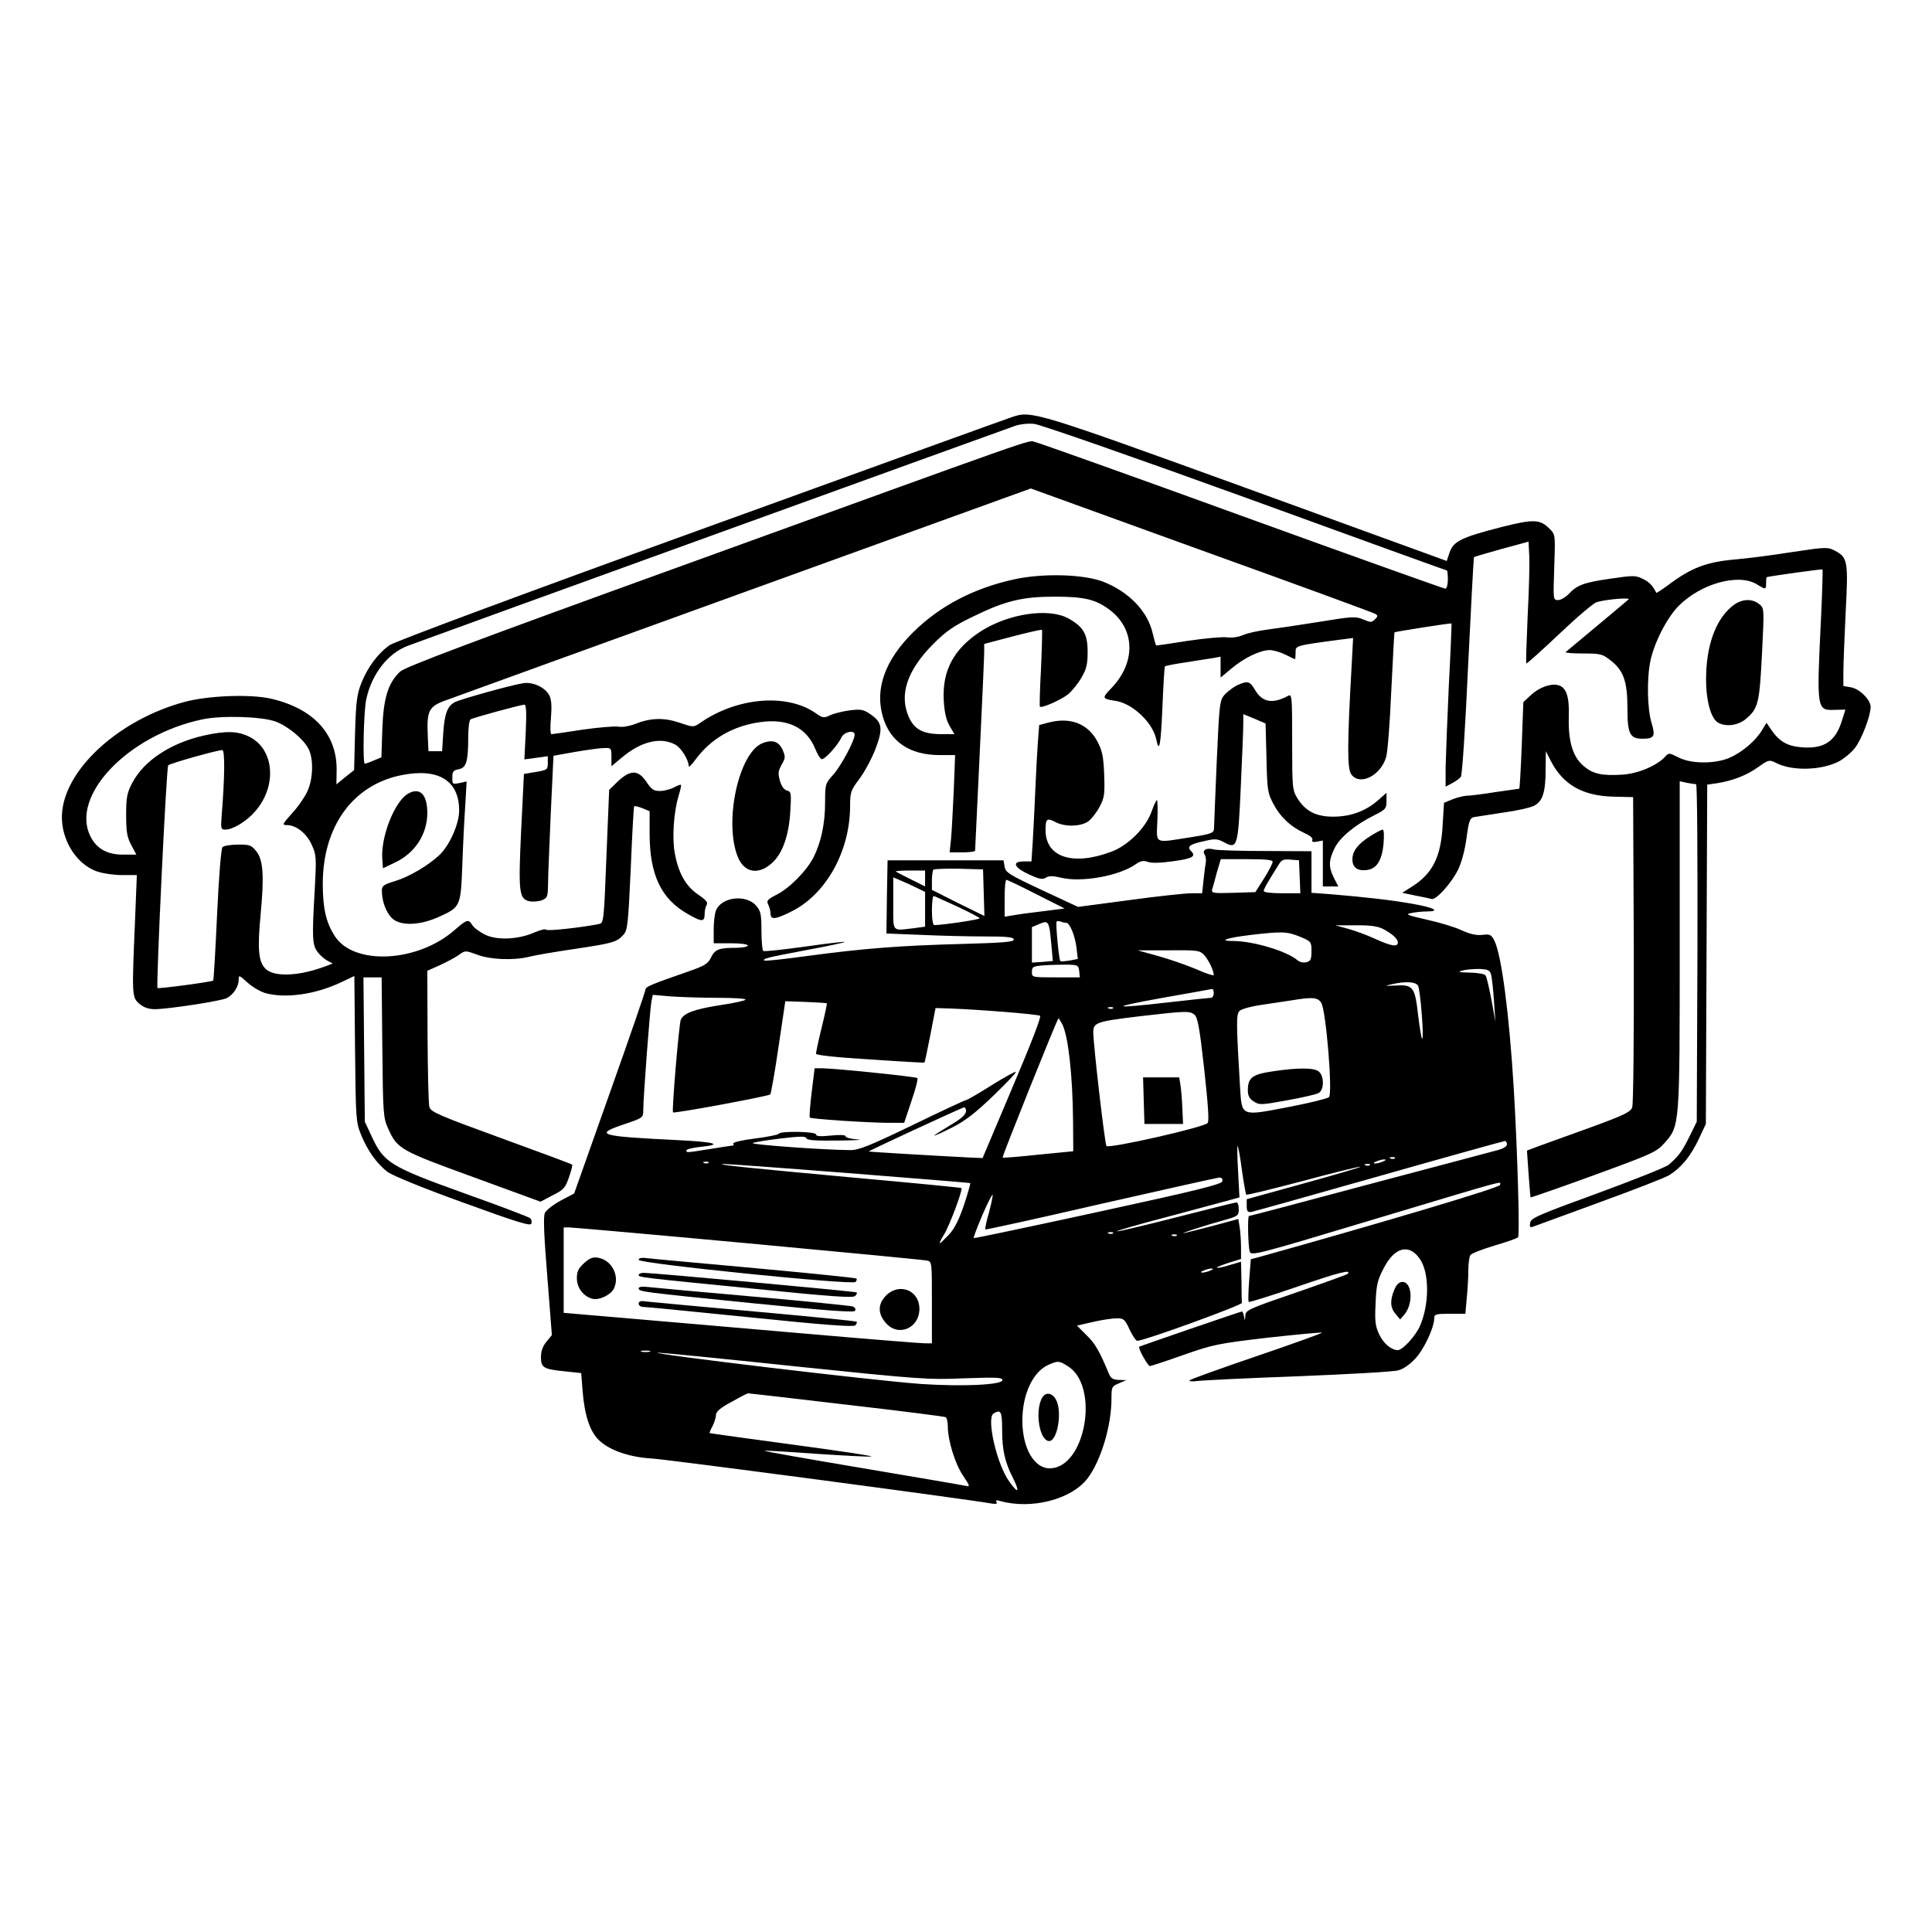<?xml version="1.0" standalone="no"?>
<!DOCTYPE svg PUBLIC "-//W3C//DTD SVG 20010904//EN"
 "http://www.w3.org/TR/2001/REC-SVG-20010904/DTD/svg10.dtd">
<svg version="1.0" xmlns="http://www.w3.org/2000/svg"
 width="850pt" height="850pt" viewBox="0 0 850 850"
 preserveAspectRatio="xMidYMid meet">
<g transform="translate(0,850) scale(0.1,-0.1)"
fill="#000000" stroke="none">
<path d="M4455 6666 c-22 -7 -638 -230 -1370 -495 -807 -292 -1346 -493 -1370
-509 -52 -36 -98 -98 -126 -169 -19 -49 -23 -82 -27 -220 l-4 -161 -39 -31
-39 -32 1 60 c3 160 -100 273 -288 317 -92 21 -279 14 -384 -15 -279 -76 -513
-285 -535 -477 -14 -114 56 -235 153 -268 26 -9 75 -16 111 -16 l64 0 -8 -202
c-14 -328 -14 -336 19 -364 20 -17 40 -24 70 -24 61 1 291 36 315 49 29 15 52
51 52 79 0 24 1 23 39 -11 22 -20 57 -40 78 -46 89 -25 222 -6 335 48 l57 27
3 -321 c3 -305 4 -323 26 -376 28 -70 69 -128 117 -165 22 -16 153 -70 333
-135 239 -87 298 -105 300 -92 2 8 0 19 -5 23 -4 5 -136 55 -293 111 -325 117
-352 134 -406 252 l-29 62 -3 318 -3 317 40 0 40 0 3 -307 c3 -297 4 -310 26
-359 40 -89 53 -96 375 -213 l295 -108 53 28 c48 24 56 32 72 79 10 28 17 54
14 56 -2 3 -143 55 -313 117 -277 101 -309 115 -315 137 -4 14 -7 154 -8 312
l-1 287 56 25 c30 14 68 34 83 45 28 20 28 20 80 1 57 -22 159 -26 226 -10 22
6 113 22 203 35 172 26 186 30 216 64 17 19 20 49 31 291 6 148 13 271 15 273
3 2 19 -2 37 -9 l31 -13 0 -99 c0 -179 50 -286 166 -352 63 -37 76 -37 76 -2
0 15 4 33 9 41 7 10 -3 22 -37 45 -54 36 -87 94 -103 181 -13 68 -5 181 16
252 8 26 13 48 11 50 -2 2 -16 -3 -32 -12 -16 -8 -44 -15 -61 -15 -27 0 -37 7
-59 40 -36 54 -70 54 -125 3 l-39 -38 -12 -293 c-11 -283 -12 -293 -32 -297
-72 -15 -232 -33 -234 -25 -2 4 -24 -1 -50 -12 -71 -32 -168 -36 -220 -9 -23
12 -48 30 -54 41 -17 27 -23 26 -76 -20 -162 -144 -443 -159 -528 -30 -39 59
-54 123 -54 231 0 254 133 437 348 479 161 32 252 -24 252 -156 0 -59 -42
-153 -87 -196 -49 -46 -134 -96 -194 -114 -52 -16 -59 -21 -59 -43 0 -46 19
-97 46 -122 36 -33 119 -31 202 6 98 44 99 45 106 230 3 88 9 207 13 264 l6
103 -32 -7 c-30 -6 -31 -5 -31 24 0 27 4 32 29 37 33 7 41 34 41 146 0 37 5
70 10 73 13 8 220 64 237 65 8 0 10 -33 6 -121 l-6 -120 52 7 51 7 0 -30 c0
-29 -3 -31 -52 -39 l-53 -9 -12 -245 c-13 -274 -10 -305 36 -315 15 -3 40 -1
54 4 25 10 27 15 28 68 0 32 6 173 12 313 l12 255 95 17 c52 9 110 17 128 17
31 1 32 0 32 -40 l0 -40 48 40 c81 68 167 90 231 56 27 -13 61 -68 61 -96 0
-6 13 6 28 27 68 93 165 150 286 167 121 17 204 -23 243 -118 10 -25 23 -45
29 -45 15 0 72 64 86 96 12 25 58 34 58 12 0 -27 -60 -138 -94 -176 -35 -39
-36 -41 -36 -124 0 -91 -18 -175 -51 -240 -30 -59 -106 -136 -162 -164 -41
-21 -46 -27 -37 -44 5 -10 10 -28 10 -39 0 -28 20 -27 88 7 154 74 261 264
262 464 0 63 3 71 40 120 22 29 54 88 71 131 35 92 31 119 -22 155 -29 20 -41
23 -89 17 -30 -4 -69 -13 -86 -21 -30 -14 -34 -14 -69 11 -128 86 -347 66
-507 -47 -27 -18 -28 -18 -90 3 -69 23 -128 21 -199 -8 -22 -8 -52 -13 -68
-10 -15 3 -86 -3 -157 -13 -71 -11 -133 -20 -138 -20 -5 0 -6 32 -2 73 4 49 2
80 -7 97 -18 36 -74 62 -117 54 -56 -9 -276 -71 -299 -83 -33 -18 -45 -50 -51
-136 l-5 -80 -30 0 -30 0 -3 67 c-5 110 4 129 74 155 32 12 626 227 1319 478
l1260 456 751 -272 c414 -149 758 -275 765 -280 12 -7 11 -11 -2 -24 -14 -14
-19 -14 -52 0 -33 14 -48 13 -194 -11 -87 -14 -189 -29 -228 -34 -38 -5 -86
-15 -106 -24 -22 -9 -50 -13 -70 -10 -19 3 -96 -4 -171 -15 -75 -12 -138 -21
-141 -21 -2 0 -9 25 -16 55 -22 96 -105 182 -218 226 -87 33 -266 38 -392 10
-177 -39 -325 -116 -442 -231 -125 -123 -171 -250 -135 -373 32 -110 117 -168
248 -169 l70 0 -6 -157 c-4 -86 -9 -182 -12 -213 l-6 -58 56 0 c31 0 56 3 56
8 0 4 9 194 20 422 11 228 20 431 20 451 l0 36 125 33 c69 18 127 31 129 29 2
-2 0 -78 -4 -169 -5 -90 -7 -166 -5 -169 8 -8 96 31 126 56 16 14 42 46 57 72
22 38 27 58 27 113 0 78 -18 110 -84 147 -87 48 -264 22 -387 -57 -118 -77
-169 -172 -162 -303 3 -54 11 -87 26 -113 l21 -36 -55 0 c-82 0 -121 20 -146
76 -43 98 -7 205 107 320 57 57 90 80 175 121 143 70 218 88 360 88 131 0 181
-12 242 -58 113 -85 116 -232 7 -345 -42 -44 -42 -46 22 -56 74 -13 161 -96
176 -169 13 -64 20 -26 27 140 4 98 9 179 11 181 2 3 44 11 92 18 48 8 103 16
121 19 l32 6 0 -46 0 -46 48 40 c56 47 125 80 167 81 17 0 48 -9 70 -20 22
-11 41 -20 42 -20 2 0 3 13 3 29 0 31 -6 30 204 58 l49 6 -6 -114 c-20 -353
-20 -457 -3 -484 35 -54 129 -10 154 73 7 21 17 153 23 293 7 140 13 255 14
257 3 3 249 42 251 39 1 -1 -4 -126 -12 -277 -7 -151 -13 -312 -14 -358 l0
-83 28 15 c16 8 33 21 39 28 6 8 19 203 32 488 13 261 24 477 26 479 3 2 58
18 122 36 l118 32 3 -61 c2 -34 -1 -153 -7 -266 -5 -112 -8 -206 -6 -209 2 -2
68 57 145 130 78 74 152 137 165 140 45 13 150 21 140 12 -7 -7 -180 -151
-277 -232 -4 -3 30 -6 76 -6 76 0 86 -2 120 -29 58 -44 76 -92 76 -212 0 -113
11 -134 66 -134 52 0 58 10 40 70 -19 62 -21 195 -5 272 17 81 73 191 125 243
98 98 262 143 342 95 41 -25 42 -25 42 5 0 14 1 25 3 26 18 5 243 36 245 34 2
-2 -1 -105 -7 -229 -19 -390 -18 -392 62 -389 l46 1 -14 -44 c-28 -95 -78
-129 -176 -122 -65 5 -100 25 -136 77 l-21 31 -21 -34 c-29 -47 -86 -95 -140
-119 -65 -29 -172 -28 -227 1 -40 20 -42 21 -58 3 -36 -39 -117 -74 -187 -79
-91 -6 -133 3 -174 40 -46 40 -66 108 -63 214 3 90 -11 131 -48 140 -33 8 -84
-11 -120 -45 l-32 -30 -7 -190 c-4 -105 -9 -191 -11 -191 -2 0 -50 -7 -106
-15 -55 -9 -113 -16 -127 -16 -14 -1 -42 -8 -62 -16 l-36 -15 -6 -97 c-7 -140
-44 -214 -134 -271 l-44 -28 58 -12 c32 -6 64 -13 71 -15 19 -7 88 70 117 129
15 31 30 86 37 139 10 75 15 88 32 92 12 2 70 11 129 20 60 8 121 22 136 30
38 19 51 60 51 159 l1 81 22 -43 c54 -105 141 -154 277 -157 l85 -2 3 -671 c1
-390 -2 -680 -7 -694 -8 -21 -38 -35 -183 -88 -95 -34 -197 -71 -227 -82 l-53
-20 7 -102 c4 -55 8 -102 9 -104 2 -1 126 42 277 97 255 93 277 103 310 140
70 78 69 70 69 875 l0 719 31 -7 c17 -3 36 -6 41 -6 5 0 7 -304 6 -742 l-3
-743 -32 -65 c-32 -65 -48 -87 -91 -124 -12 -11 -154 -67 -314 -126 -261 -95
-293 -109 -296 -130 -3 -19 0 -22 15 -16 10 4 141 52 292 107 151 55 288 108
305 119 52 32 93 82 128 155 l33 70 3 746 3 747 42 6 c70 11 132 35 182 71 46
33 49 33 78 19 70 -37 199 -34 277 6 21 11 52 36 69 57 30 36 71 143 71 183 0
31 -48 79 -86 86 l-34 6 0 62 c0 33 5 151 10 261 12 224 9 242 -45 271 -34 18
-38 18 -192 -5 -87 -14 -198 -28 -246 -32 -129 -11 -196 -37 -295 -111 -30
-22 -54 -38 -55 -36 -18 34 -29 46 -59 61 -33 16 -41 16 -144 1 -117 -17 -146
-28 -183 -68 -14 -14 -34 -26 -46 -26 -22 0 -22 1 -17 144 5 144 5 144 -21
170 -42 42 -69 43 -212 7 -175 -45 -210 -62 -227 -110 l-13 -39 -880 320
c-924 335 -947 342 -1030 314z m1024 -355 c486 -177 885 -321 887 -321 2 0 4
-18 4 -40 0 -22 -5 -40 -11 -40 -6 0 -409 144 -895 320 -487 177 -897 323
-912 326 -32 7 61 39 -1551 -545 -937 -339 -1220 -446 -1241 -466 -53 -51 -73
-116 -78 -254 l-4 -123 -34 -14 c-18 -8 -36 -14 -39 -14 -10 0 -5 229 6 282
24 112 95 204 184 237 90 34 2629 953 2670 967 22 8 60 12 85 9 25 -2 443
-148 929 -324z m-4268 -985 c55 -20 123 -76 146 -120 23 -43 21 -131 -4 -186
-11 -25 -41 -69 -67 -97 -44 -49 -46 -53 -24 -53 41 0 88 -37 110 -88 20 -43
20 -56 13 -192 -13 -217 -11 -247 12 -278 11 -15 31 -32 44 -39 l23 -12 -29
-11 c-117 -45 -229 -50 -267 -12 -31 31 -36 86 -21 243 16 170 11 239 -22 277
-20 24 -30 27 -79 26 -31 0 -61 -5 -67 -11 -6 -6 -16 -124 -24 -298 -7 -157
-15 -288 -17 -289 -7 -6 -241 -37 -245 -33 -7 8 39 971 47 980 7 8 216 67 238
67 12 0 11 -119 -3 -292 -4 -53 -3 -58 16 -58 34 0 95 37 133 82 95 110 83
269 -24 325 -52 27 -103 29 -203 7 -146 -33 -263 -110 -315 -208 -23 -44 -27
-63 -27 -141 0 -74 4 -98 22 -132 l23 -43 -59 0 c-69 0 -116 26 -143 80 -90
179 165 446 492 515 84 18 259 13 321 -9z"/>
<path d="M7615 5828 c-70 -61 -109 -174 -109 -318 0 -95 22 -173 54 -190 35
-19 87 -11 120 16 56 47 61 70 72 288 10 200 10 200 -12 218 -35 28 -84 23
-125 -14z"/>
<path d="M5445 5486 c-16 -7 -41 -26 -55 -40 -24 -27 -25 -31 -37 -299 -6
-150 -12 -282 -12 -293 -1 -19 -11 -23 -105 -38 -161 -25 -148 -32 -144 74 2
50 1 90 -2 90 -3 0 -14 -23 -24 -52 -25 -70 -103 -148 -176 -175 -170 -64
-290 -25 -290 95 0 50 6 55 44 35 42 -22 112 -20 145 4 14 11 36 39 49 64 21
39 23 55 20 140 -3 78 -8 105 -29 145 -42 81 -121 111 -220 84 l-37 -10 -6
-78 c-3 -42 -8 -135 -11 -207 -3 -71 -8 -172 -11 -222 l-6 -93 -34 0 c-54 0
-43 -27 23 -57 45 -21 60 -24 75 -14 14 8 29 8 64 0 90 -23 258 7 331 59 22
15 34 17 53 10 16 -6 56 -5 112 3 86 12 102 21 77 46 -18 18 -4 29 57 42 50
12 60 11 90 -5 58 -31 61 -21 73 245 6 129 11 253 11 277 l0 42 49 -20 49 -21
4 -151 c3 -141 5 -155 30 -202 31 -59 76 -101 135 -128 25 -11 40 -23 37 -31
-4 -9 3 -11 20 -8 l26 5 0 -101 0 -101 34 0 34 0 -19 37 c-24 48 -24 76 2 130
23 48 90 104 177 147 48 24 52 29 52 62 l0 36 -36 -32 c-55 -48 -119 -72 -194
-73 -78 -1 -126 23 -162 81 -22 36 -23 45 -23 249 0 204 -1 211 -19 201 -67
-36 -112 -28 -144 26 -23 39 -32 42 -77 22z"/>
<path d="M3354 5230 c-104 -42 -170 -346 -108 -500 28 -69 89 -81 148 -29 48
41 77 122 83 230 5 81 4 86 -15 91 -13 4 -24 19 -31 44 -9 32 -7 43 8 70 16
27 17 35 6 61 -17 41 -46 51 -91 33z"/>
<path d="M1795 5008 c-59 -34 -121 -191 -113 -289 l3 -39 50 24 c90 41 145
125 145 220 0 81 -33 114 -85 84z"/>
<path d="M6028 4821 c-54 -34 -78 -66 -78 -102 0 -35 21 -51 61 -47 45 4 69
41 76 116 3 36 2 62 -4 62 -5 0 -30 -13 -55 -29z"/>
<path d="M5303 4762 c-8 -5 -9 -13 -3 -22 5 -8 7 -24 5 -35 -2 -11 -7 -46 -10
-77 l-6 -58 -48 0 c-25 0 -148 -13 -272 -30 l-226 -30 -159 74 c-143 67 -160
77 -164 103 l-5 28 -255 0 -255 0 -3 -161 -2 -161 151 -6 c84 -4 210 -7 281
-7 101 0 128 -3 128 -14 0 -10 -46 -14 -227 -19 -273 -7 -436 -20 -682 -53
-101 -14 -186 -23 -188 -20 -9 8 9 13 190 47 92 17 166 33 164 35 -2 2 -81 -7
-177 -21 -95 -13 -177 -22 -182 -19 -4 3 -8 43 -8 89 0 73 -3 87 -23 110 -44
52 -154 39 -177 -21 -6 -14 -10 -52 -10 -85 l0 -59 75 0 c43 0 75 -4 75 -10 0
-5 -24 -10 -52 -10 -75 0 -93 -7 -110 -43 -13 -27 -28 -36 -99 -61 -156 -54
-189 -67 -189 -79 0 -7 -70 -211 -157 -455 l-157 -443 -59 -31 c-33 -18 -64
-42 -70 -55 -7 -15 -4 -97 11 -280 l20 -257 -24 -29 c-16 -20 -24 -41 -24 -68
0 -47 11 -53 111 -63 l66 -7 6 -77 c9 -110 32 -180 73 -219 48 -45 133 -74
234 -80 68 -4 1389 -179 1493 -198 19 -3 26 -1 21 7 -5 8 0 9 17 4 138 -38
313 7 384 100 58 76 105 231 105 349 0 52 1 56 33 69 l32 14 -33 1 c-26 1 -35
7 -44 29 -41 98 -60 132 -98 168 l-42 42 71 16 c38 9 85 16 104 16 31 0 36 -4
57 -50 13 -27 28 -50 34 -49 33 1 461 157 460 167 -1 7 -2 50 -2 96 l-2 85
-51 -15 c-28 -9 -53 -14 -55 -11 -2 2 21 11 51 21 l55 17 0 52 c0 29 -3 68 -6
88 l-6 36 -107 -29 c-58 -15 -117 -30 -131 -33 -28 -5 95 35 183 59 53 15 57
19 57 46 0 17 -4 30 -10 30 -5 0 -125 -30 -266 -66 -141 -36 -258 -64 -260
-61 -2 2 94 30 213 61 120 32 242 65 272 73 l54 15 -6 116 c-4 63 -4 113 -2
110 3 -3 12 -51 19 -107 8 -57 17 -105 19 -107 2 -3 115 25 252 61 136 37 249
64 251 62 2 -2 -110 -35 -248 -73 l-253 -70 0 -29 c0 -24 4 -29 20 -27 11 2
265 73 564 158 299 85 547 154 552 154 5 0 9 -7 9 -15 0 -8 -16 -18 -37 -24
-21 -6 -275 -73 -565 -150 -290 -78 -530 -141 -533 -141 -7 0 -4 -130 3 -156
7 -20 27 -15 532 137 624 187 570 173 570 156 0 -12 -522 -167 -1066 -319
l-31 -8 -7 -91 c-4 -50 -5 -94 -2 -97 3 -2 100 28 216 68 182 63 241 77 218
55 -3 -3 -105 -40 -227 -82 -210 -72 -221 -77 -222 -102 -2 -23 -2 -24 -6 -3
-2 12 -6 22 -9 22 -6 0 -448 -152 -452 -155 -6 -6 38 -85 47 -85 5 0 72 22
148 49 131 46 152 50 372 76 128 14 235 24 237 22 3 -2 -125 -48 -283 -102
-159 -54 -292 -102 -298 -107 -6 -5 5 -7 30 -4 22 3 222 13 445 21 223 9 421
20 441 26 22 5 52 26 76 52 39 42 83 137 83 177 0 18 7 20 69 20 l68 0 6 68
c4 37 7 92 7 122 0 30 4 61 9 68 4 7 52 26 106 42 54 16 101 32 104 37 8 9 -3
387 -19 653 -20 329 -54 591 -86 653 -14 26 -20 28 -52 24 -26 -3 -53 3 -91
20 -29 14 -99 35 -154 47 -88 20 -96 24 -68 29 19 4 49 7 67 7 64 0 34 17 -58
33 -93 17 -211 30 -365 43 l-83 6 0 92 0 91 -202 1 c-112 0 -214 3 -228 7 -14
4 -30 4 -37 -1z m296 -54 c0 -7 -17 -40 -38 -73 l-38 -60 -97 -3 c-90 -3 -97
-1 -93 15 3 10 13 44 21 76 l17 57 114 0 c86 0 115 -3 114 -12z m119 -65 l3
-73 -81 0 c-48 0 -80 4 -80 10 0 9 16 37 67 118 11 19 22 23 51 20 l37 -3 3
-72z m-1390 -71 l3 -102 -116 57 -115 58 0 41 c0 22 3 44 7 48 4 3 54 5 112 4
l106 -3 3 -103z m-258 63 l0 -35 -62 31 c-35 17 -65 33 -67 35 -2 2 26 4 62 4
l67 0 0 -35z m-37 -41 l37 -18 0 -76 0 -77 -52 -7 c-96 -11 -88 -20 -88 109
l0 115 33 -14 c17 -7 49 -22 70 -32z m526 -28 l125 -63 -95 -12 c-52 -6 -111
-14 -131 -18 l-38 -6 0 82 c0 44 3 81 8 80 4 0 63 -28 131 -63z m-346 -55 c53
-25 97 -48 97 -51 0 -6 -163 -30 -199 -30 -7 0 -11 26 -11 66 0 36 4 64 8 62
5 -1 52 -23 105 -47z m412 -162 l7 -77 -46 -4 -46 -3 0 78 0 78 33 14 c40 17
43 13 52 -86z m66 91 c15 0 38 -54 45 -108 l6 -51 -36 -7 c-20 -3 -39 -5 -41
-2 -6 6 -22 168 -16 174 3 2 11 2 19 -1 7 -3 18 -5 23 -5z m1392 -26 c42 -22
67 -44 67 -61 0 -21 -32 -15 -101 17 -35 16 -89 36 -119 44 l-55 15 88 0 c62
1 97 -4 120 -15z m-364 -35 c50 -21 51 -22 51 -64 0 -36 -4 -44 -22 -48 -12
-4 -29 0 -38 7 -46 41 -196 86 -286 86 -66 0 -26 14 74 26 143 17 164 16 221
-7z m-421 -81 c19 -21 42 -68 42 -88 0 -4 -35 7 -77 26 -43 18 -118 44 -168
58 l-90 25 136 0 c128 1 137 0 157 -21z m-550 -70 l3 -28 -105 0 c-106 0 -106
0 -106 24 0 23 5 25 53 29 28 2 75 3 102 3 47 -1 50 -3 53 -28z m1813 -19 c3
-14 9 -66 12 -115 l6 -89 -17 95 c-10 52 -21 101 -26 108 -4 7 -32 12 -69 13
-50 1 -56 3 -32 9 17 5 50 7 74 7 39 -2 46 -5 52 -28z m-322 -46 c10 -19 27
-233 18 -233 -3 0 -11 47 -18 105 -14 124 -22 134 -102 129 -45 -2 -47 -2 -17
5 64 15 109 12 119 -6z m-899 -33 c0 -11 -6 -20 -12 -20 -7 0 -92 -9 -188 -20
-255 -29 -262 -23 -25 20 116 20 213 38 218 39 4 0 7 -8 7 -19z m-2182 -20
c67 0 122 -3 122 -8 0 -4 -49 -15 -110 -24 -116 -18 -163 -36 -175 -65 -8 -22
-40 -401 -34 -407 5 -6 419 71 428 79 3 4 20 97 36 208 l30 202 90 -3 c50 -2
91 -5 93 -6 1 -2 -9 -50 -23 -107 -14 -57 -25 -109 -25 -115 0 -6 86 -16 238
-25 130 -9 238 -15 239 -14 2 1 13 55 26 121 l23 119 64 -2 c119 -4 385 -25
396 -32 6 -4 -39 -121 -122 -316 l-131 -310 -49 2 c-121 6 -449 25 -452 27 -2
2 371 175 416 193 7 3 12 -3 12 -15 0 -15 -19 -33 -70 -63 -38 -23 -70 -43
-70 -45 0 -2 35 13 78 35 58 29 103 64 182 140 57 55 102 102 99 105 -2 3 -51
-24 -107 -59 -57 -36 -107 -65 -112 -65 -4 0 -110 -49 -235 -110 -189 -91
-236 -110 -274 -110 -102 0 -441 24 -429 31 7 4 62 13 122 20 85 10 110 11
114 1 3 -9 41 -11 140 -10 76 1 113 3 85 5 -29 2 -53 8 -53 14 0 6 -25 7 -65
3 -46 -5 -65 -3 -65 5 0 13 -156 16 -164 3 -3 -5 -50 -14 -105 -21 -56 -7 -98
-17 -95 -22 3 -5 2 -9 -3 -9 -4 0 -48 -7 -98 -15 -107 -17 -105 -17 -105 -6 0
5 30 12 68 16 95 10 56 21 -108 29 -346 17 -371 24 -230 71 77 26 80 28 80 58
0 59 30 452 36 481 l6 29 82 -7 c44 -3 136 -6 204 -6z m2655 -22 c21 -33 51
-399 34 -415 -7 -6 -86 -26 -176 -43 -212 -41 -207 -43 -215 82 -17 288 -18
325 -2 341 9 8 52 20 103 27 48 7 108 16 133 20 84 14 108 12 123 -12z m-916
-24 c-3 -3 -12 -4 -19 -1 -8 3 -5 6 6 6 11 1 17 -2 13 -5z m357 -27 c15 -11
23 -53 44 -240 18 -165 22 -231 15 -238 -20 -20 -433 -113 -445 -101 -7 7 -58
446 -58 501 0 42 14 47 205 70 200 23 217 24 239 8z m-580 -44 c26 -53 45
-220 47 -423 l1 -135 -153 -15 c-85 -9 -156 -15 -158 -13 -4 2 241 613 246
613 1 0 9 -12 17 -27z m1463 -589 c-3 -3 -12 -4 -19 -1 -8 3 -5 6 6 6 11 1 17
-2 13 -5z m-52 -14 c-11 -5 -27 -9 -35 -9 -9 0 -8 4 5 9 11 5 27 9 35 9 9 0 8
-4 -5 -9z m-2968 -6 c-3 -3 -12 -4 -19 -1 -8 3 -5 6 6 6 11 1 17 -2 13 -5z
m613 -45 c294 -23 537 -43 539 -44 1 -2 -11 -46 -28 -97 -22 -65 -42 -104 -66
-130 -20 -21 -38 -38 -40 -38 -3 0 5 17 18 38 25 40 84 199 77 205 -3 2 -216
23 -475 46 -467 43 -604 57 -575 60 8 1 256 -17 550 -40z m2297 35 c-3 -3 -12
-4 -19 -1 -8 3 -5 6 6 6 11 1 17 -2 13 -5z m-649 -71 c-2 -13 -105 -39 -547
-135 -299 -65 -545 -117 -547 -115 -2 2 15 47 38 101 23 54 44 94 45 89 2 -4
-6 -40 -16 -78 -11 -38 -18 -71 -16 -74 2 -2 230 48 507 112 277 63 511 115
521 116 12 1 17 -5 15 -16z m-2088 -273 c421 -39 775 -73 788 -76 22 -4 22 -6
22 -184 l0 -180 -32 0 c-18 0 -267 20 -553 45 -286 25 -636 55 -777 67 l-258
22 0 188 0 188 23 0 c12 0 366 -31 787 -70z m1607 44 c-3 -3 -12 -4 -19 -1 -8
3 -5 6 6 6 11 1 17 -2 13 -5z m280 -10 c-3 -3 -12 -4 -19 -1 -8 3 -5 6 6 6 11
1 17 -2 13 -5z m1070 -103 c42 -61 42 -198 1 -293 -19 -45 -77 -108 -98 -108
-28 0 -62 28 -81 67 -18 38 -21 57 -17 138 3 79 8 102 34 152 48 96 113 114
161 44z m-922 -51 c-11 -5 -27 -9 -35 -9 -9 0 -8 4 5 9 11 5 27 9 35 9 9 0 8
-4 -5 -9z m-2467 -357 c-10 -2 -26 -2 -35 0 -10 3 -2 5 17 5 19 0 27 -2 18 -5z
m637 -64 c552 -57 588 -60 748 -53 143 5 167 4 167 -8 0 -21 -176 -29 -356
-17 -194 13 -1217 135 -1159 138 12 0 282 -26 600 -60z m1202 1 c143 -87 79
-450 -79 -450 -69 0 -120 90 -120 210 0 117 47 216 116 246 41 18 46 17 83 -6z
m-973 -170 c235 -27 431 -52 437 -55 5 -4 9 -22 9 -41 0 -61 32 -165 67 -216
31 -47 32 -50 11 -45 -13 3 -218 38 -455 78 -238 40 -431 74 -430 76 2 2 104
-4 226 -13 122 -8 232 -14 244 -12 12 2 -142 25 -343 52 -201 27 -366 50 -368
51 -1 1 4 15 13 31 8 16 15 38 15 49 0 14 19 31 68 57 37 21 70 38 73 38 3 0
198 -22 433 -50z m685 -110 c0 -90 12 -143 48 -213 31 -63 23 -71 -16 -16 -55
74 -102 280 -70 300 32 20 38 10 38 -71z"/>
<path d="M3571 3694 c-7 -58 -11 -108 -8 -111 7 -6 244 -22 344 -23 l71 0 32
96 c18 52 30 98 26 101 -6 6 -357 42 -417 43 l-35 0 -13 -106z"/>
<path d="M5596 3786 c-87 -13 -106 -28 -106 -83 0 -24 7 -37 26 -49 24 -16 32
-16 146 5 67 12 129 26 139 32 24 12 26 71 3 93 -18 19 -91 20 -208 2z"/>
<path d="M5032 3658 l3 -103 85 0 85 0 -3 65 c-1 36 -5 82 -8 103 l-6 37 -79
0 -80 0 3 -102z"/>
<path d="M2570 2943 c-25 -23 -32 -36 -32 -67 0 -42 29 -80 68 -90 29 -8 79
16 94 43 28 54 -6 125 -66 137 -25 5 -38 0 -64 -23z"/>
<path d="M2810 2957 c0 -16 939 -112 954 -97 5 5 7 12 4 15 -3 3 -201 23 -439
45 -239 22 -453 41 -476 44 -30 4 -43 2 -43 -7z"/>
<path d="M2810 2891 c0 -11 3 -11 518 -62 322 -33 425 -40 434 -31 6 6 10 13
7 16 -4 4 -897 86 -936 86 -13 0 -23 -4 -23 -9z"/>
<path d="M2810 2832 c0 -15 9 -16 505 -66 328 -33 442 -41 447 -33 4 7 0 15
-10 19 -9 3 -204 23 -432 43 -228 20 -436 39 -462 42 -32 4 -48 2 -48 -5z"/>
<path d="M3899 2801 c-37 -37 -38 -79 -3 -120 54 -65 149 -26 149 61 0 81 -88
116 -146 59z"/>
<path d="M2810 2764 c0 -8 9 -14 21 -14 12 0 224 -21 471 -46 320 -33 453 -43
461 -35 6 6 8 13 6 16 -3 3 -205 23 -450 45 -244 22 -459 42 -476 44 -24 4
-33 1 -33 -10z"/>
<path d="M6134 2825 c-19 -47 -18 -78 6 -106 l20 -24 19 22 c40 48 34 143 -9
143 -14 0 -26 -11 -36 -35z"/>
<path d="M4582 2345 c-29 -63 -7 -185 34 -185 36 0 58 127 31 180 -18 35 -50
38 -65 5z"/>
</g>
</svg>
